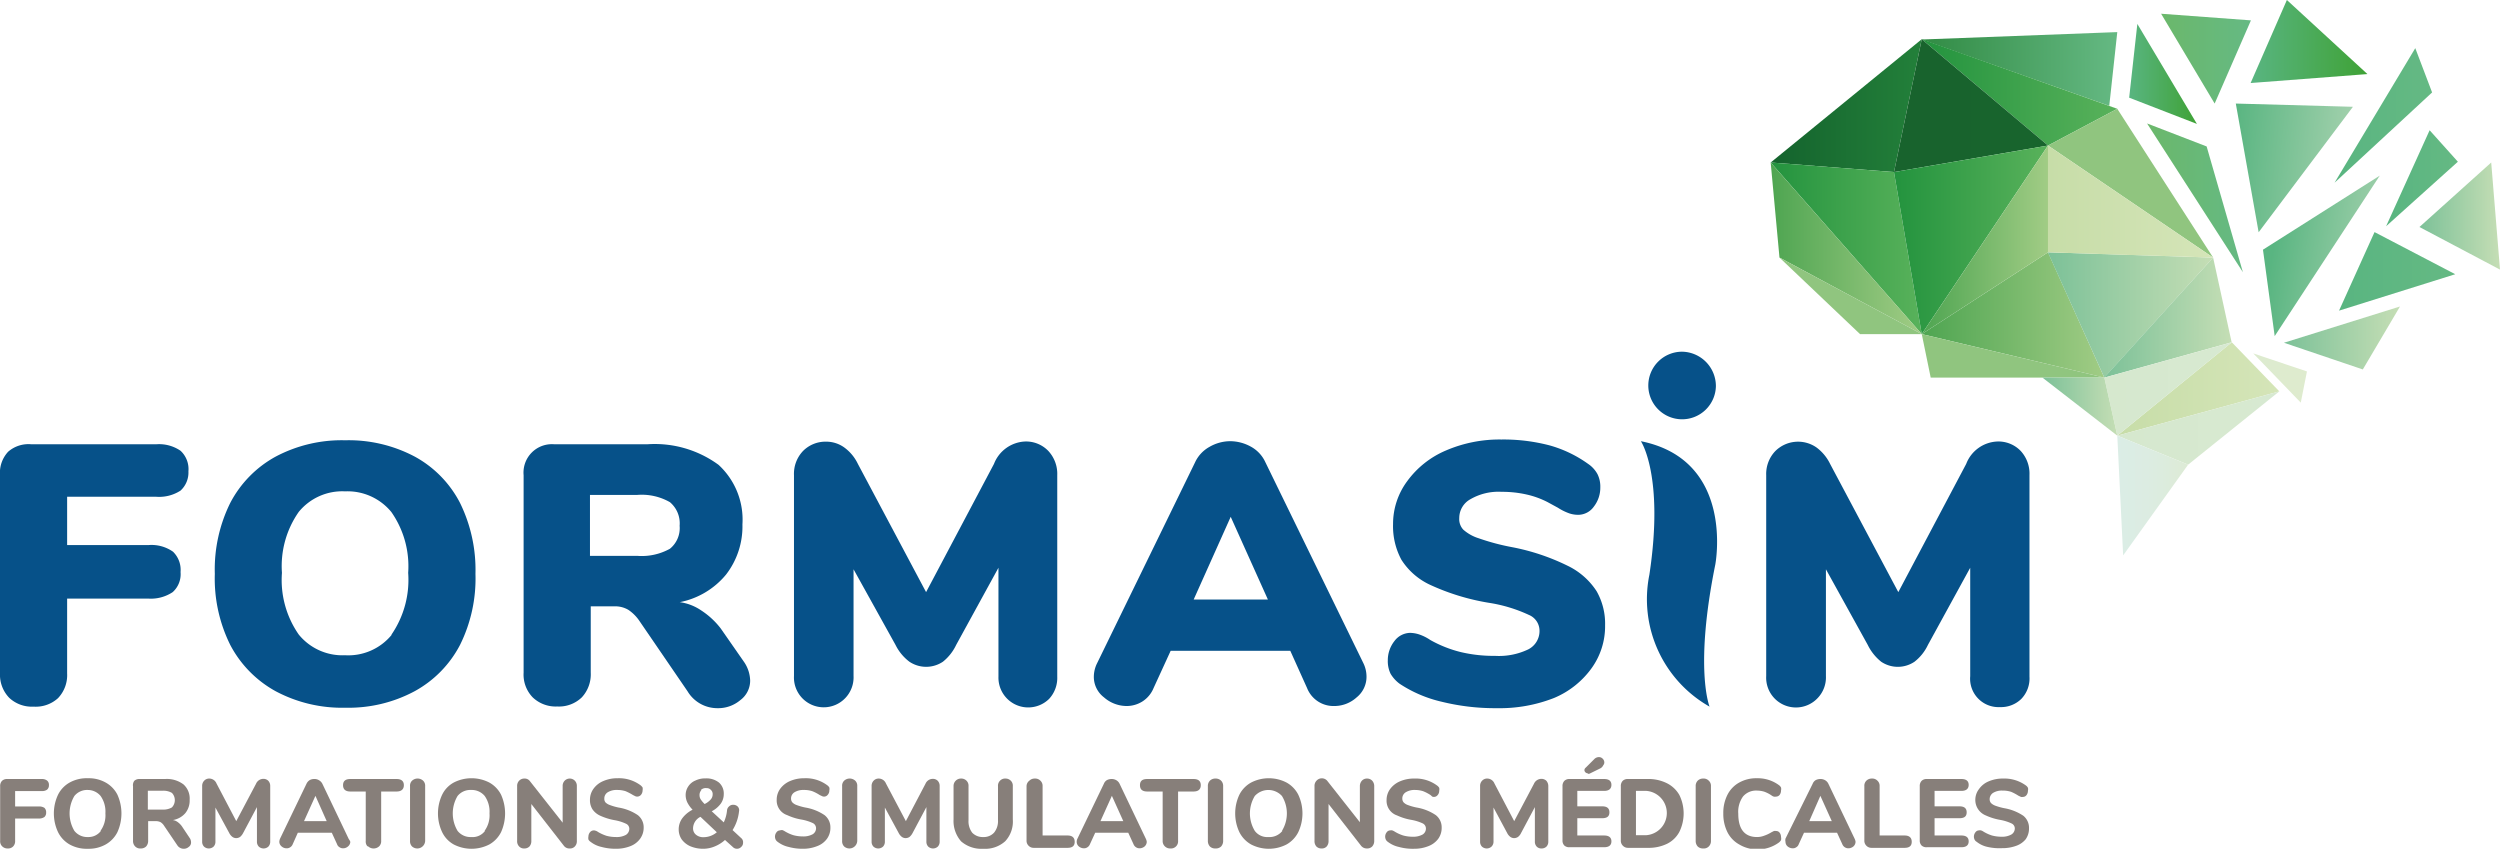 <svg id="baff35f5-aa60-432c-af1b-dc880c1d6ad6" data-name="Calque 1" xmlns="http://www.w3.org/2000/svg" xmlns:xlink="http://www.w3.org/1999/xlink" width="162" height="55" viewBox="0 0 162 55">
  <defs>
    <linearGradient id="b17cec4a-5ae8-4329-9277-ca3f2d55858a" x1="114.74" y1="6.85" x2="124.53" y2="6.85" gradientUnits="userSpaceOnUse">
      <stop offset="0" stop-color="#14632d"/>
      <stop offset="1" stop-color="#23803a"/>
    </linearGradient>
    <linearGradient id="fda4ade2-5385-4159-867b-feb71668827f" x1="124.53" y1="4.47" x2="137.2" y2="4.47" gradientUnits="userSpaceOnUse">
      <stop offset="0" stop-color="#318b44"/>
      <stop offset="1" stop-color="#65b983"/>
    </linearGradient>
    <linearGradient id="b1228367-1f6d-4ad7-8912-48475d7710f1" x1="137.97" y1="4.79" x2="142.36" y2="4.79" gradientUnits="userSpaceOnUse">
      <stop offset="0" stop-color="#59b581"/>
      <stop offset="1" stop-color="#3fa236"/>
    </linearGradient>
    <linearGradient id="f89ee353-9fe7-4c59-9fba-50d20a0443f1" x1="140.04" y1="3.8" x2="145.86" y2="3.8" gradientUnits="userSpaceOnUse">
      <stop offset="0" stop-color="#6bb86b"/>
      <stop offset="1" stop-color="#65b983"/>
    </linearGradient>
    <linearGradient id="a8c7d0ed-dd50-47fe-9bf8-1075854f60bc" x1="145.84" y1="2.69" x2="153.41" y2="2.69" xlink:href="#b1228367-1f6d-4ad7-8912-48475d7710f1"/>
    <linearGradient id="a2b9bbca-142d-4424-b0f6-e7cc5a682051" x1="151.28" y1="7.48" x2="157.6" y2="7.48" gradientUnits="userSpaceOnUse">
      <stop offset="0" stop-color="#59b581"/>
      <stop offset="1" stop-color="#65b983"/>
    </linearGradient>
    <linearGradient id="af90d393-232d-4fe6-a9db-0aa04c1a14a6" x1="163.02" y1="50.99" x2="170.6" y2="50.99" gradientTransform="translate(-12.33 -57.24) rotate(5.99)" gradientUnits="userSpaceOnUse">
      <stop offset="0" stop-color="#59b581"/>
      <stop offset="1" stop-color="#a1d0ac"/>
    </linearGradient>
    <linearGradient id="b16eac11-3213-4c82-a4b9-01fbe802214a" x1="154.62" y1="11.55" x2="159.27" y2="11.55" xlink:href="#a2b9bbca-142d-4424-b0f6-e7cc5a682051"/>
    <linearGradient id="ed17227e-f268-47d3-92cd-8604ba78bf01" x1="156.78" y1="14" x2="162" y2="14" gradientUnits="userSpaceOnUse">
      <stop offset="0" stop-color="#7cc198"/>
      <stop offset="1" stop-color="#c5deb5"/>
    </linearGradient>
    <linearGradient id="b80a5263-82dd-4397-b66c-33504f703a84" x1="172.2" y1="73.87" x2="178.93" y2="73.87" gradientTransform="matrix(0.99, 0.15, -0.15, 0.99, -11.98, -83.73)" xlink:href="#af90d393-232d-4fe6-a9db-0aa04c1a14a6"/>
    <linearGradient id="a16ce2da-9228-4380-896e-41dd7e6a583b" x1="151.57" y1="17.58" x2="159.1" y2="17.58" xlink:href="#a2b9bbca-142d-4424-b0f6-e7cc5a682051"/>
    <linearGradient id="e06aabbd-dc3c-4102-b882-aea9d6662def" x1="147.99" y1="21.9" x2="155.52" y2="21.9" xlink:href="#ed17227e-f268-47d3-92cd-8604ba78bf01"/>
    <linearGradient id="b88f0295-3636-4df4-a8e4-b0c157b3b155" x1="146.01" y1="24.5" x2="149.49" y2="24.5" gradientUnits="userSpaceOnUse">
      <stop offset="0" stop-color="#ddebcf"/>
      <stop offset="1" stop-color="#deebce"/>
    </linearGradient>
    <linearGradient id="ff408445-fba6-4bac-833c-927e92a34bcd" x1="137.2" y1="25.2" x2="147.7" y2="25.2" gradientUnits="userSpaceOnUse">
      <stop offset="0" stop-color="#c7dda8"/>
      <stop offset="1" stop-color="#d5e5b8"/>
    </linearGradient>
    <linearGradient id="ba46db01-49f3-470e-b03e-639084dfa683" x1="137.2" y1="27.74" x2="147.7" y2="27.74" gradientUnits="userSpaceOnUse">
      <stop offset="0" stop-color="#d6e8ce"/>
      <stop offset="1" stop-color="#d7e9d1"/>
    </linearGradient>
    <linearGradient id="aa15f6d2-8769-4643-8807-6befdb5c2db9" x1="124.53" y1="5.98" x2="137.2" y2="5.98" gradientUnits="userSpaceOnUse">
      <stop offset="0" stop-color="#23933e"/>
      <stop offset="1" stop-color="#59b25b"/>
    </linearGradient>
    <linearGradient id="b176ac29-2e54-4989-bf03-7c3b555fe83e" x1="122.73" y1="6.85" x2="132.71" y2="6.85" gradientUnits="userSpaceOnUse">
      <stop offset="0" stop-color="#18632d"/>
      <stop offset="1" stop-color="#18642d"/>
    </linearGradient>
    <linearGradient id="bdd47b5c-9b60-4c61-a586-fb2781737018" x1="139.13" y1="12.82" x2="145.34" y2="12.82" xlink:href="#f89ee353-9fe7-4c59-9fba-50d20a0443f1"/>
    <linearGradient id="a2f47126-9825-4f02-9148-d41c48cbcdeb" x1="114.74" y1="16.09" x2="124.53" y2="16.09" xlink:href="#aa15f6d2-8769-4643-8807-6befdb5c2db9"/>
    <linearGradient id="e2cc5953-330d-43af-9936-8160c9d4f7eb" x1="114.74" y1="16.09" x2="124.53" y2="16.09" gradientUnits="userSpaceOnUse">
      <stop offset="0" stop-color="#4ea551"/>
      <stop offset="1" stop-color="#a1cc85"/>
    </linearGradient>
    <linearGradient id="a07bddec-7710-4832-a497-2859cd6039c7" x1="122.73" y1="15.54" x2="132.71" y2="15.54" xlink:href="#aa15f6d2-8769-4643-8807-6befdb5c2db9"/>
    <linearGradient id="adbc23c4-3a29-4695-9925-484e8bf26d68" x1="124.53" y1="20.41" x2="136.36" y2="20.41" xlink:href="#e2cc5953-330d-43af-9936-8160c9d4f7eb"/>
    <linearGradient id="a1b196ad-cbf0-4daa-99ca-1642733bb2e8" x1="124.53" y1="15.54" x2="132.71" y2="15.54" xlink:href="#e2cc5953-330d-43af-9936-8160c9d4f7eb"/>
    <linearGradient id="f532a418-f0fe-4a29-9d02-20bc1a278677" x1="132.7" y1="20.41" x2="143.41" y2="20.41" xlink:href="#ed17227e-f268-47d3-92cd-8604ba78bf01"/>
    <linearGradient id="a519a036-3f94-47d8-9c5b-1450f680e092" x1="132.71" y1="13.06" x2="143.41" y2="13.06" xlink:href="#ff408445-fba6-4bac-833c-927e92a34bcd"/>
    <linearGradient id="eb268437-73ab-4bc2-bf72-31c86e87616c" x1="136.36" y1="20.58" x2="144.61" y2="20.58" xlink:href="#ed17227e-f268-47d3-92cd-8604ba78bf01"/>
    <linearGradient id="f3d282ae-9b69-4c68-9d61-1352b1bbbf5a" x1="136.36" y1="25.2" x2="144.62" y2="25.2" xlink:href="#ba46db01-49f3-470e-b03e-639084dfa683"/>
    <linearGradient id="e3c27048-0a2d-43db-875c-902e7d515bd9" x1="132.35" y1="26.35" x2="137.2" y2="26.35" xlink:href="#ed17227e-f268-47d3-92cd-8604ba78bf01"/>
    <linearGradient id="b530ecee-461e-45a1-bd4c-c6411bcad91f" x1="137.2" y1="32.11" x2="141.79" y2="32.11" gradientUnits="userSpaceOnUse">
      <stop offset="0" stop-color="#dbede6"/>
      <stop offset="0.49" stop-color="#dcece1"/>
      <stop offset="1" stop-color="#ddebd5"/>
    </linearGradient>
  </defs>
  <g>
    <path d="M.9,45.43a2.15,2.15,0,0,1-.6-1.59V31a2,2,0,0,1,.53-1.52A2,2,0,0,1,2.34,29h8.07a2.46,2.46,0,0,1,1.59.42,1.62,1.62,0,0,1,.51,1.33A1.59,1.59,0,0,1,12,32a2.55,2.55,0,0,1-1.58.4H4.65v3.13H9.93a2.42,2.42,0,0,1,1.58.43A1.64,1.64,0,0,1,12,37.28a1.56,1.56,0,0,1-.51,1.3A2.55,2.55,0,0,1,9.93,39H4.65v4.85a2.16,2.16,0,0,1-.59,1.6A2.14,2.14,0,0,1,2.48,46,2.14,2.14,0,0,1,.9,45.43Z" transform="translate(-0.3 -0.21)" style="fill: #065189"/>
    <path d="M18.16,45a7.28,7.28,0,0,1-2.94-3,9.67,9.67,0,0,1-1-4.6,9.72,9.72,0,0,1,1-4.6,7.23,7.23,0,0,1,2.94-3,9.14,9.14,0,0,1,4.51-1.06,9.14,9.14,0,0,1,4.51,1.06,7.15,7.15,0,0,1,2.93,3,9.84,9.84,0,0,1,1,4.6,9.67,9.67,0,0,1-1,4.6,7.22,7.22,0,0,1-2.94,3,9.05,9.05,0,0,1-4.48,1.07A9.14,9.14,0,0,1,18.16,45Zm7.51-3.67a6.27,6.27,0,0,0,1.08-4,6.13,6.13,0,0,0-1.09-3.94,3.67,3.67,0,0,0-3-1.34,3.64,3.64,0,0,0-3,1.33,6.12,6.12,0,0,0-1.09,3.95,6.18,6.18,0,0,0,1.09,4,3.65,3.65,0,0,0,3,1.34A3.63,3.63,0,0,0,25.67,41.36Z" transform="translate(-0.3 -0.21)" style="fill: #065189"/>
    <path d="M48.91,44.3a1.57,1.57,0,0,1-.64,1.28,2.22,2.22,0,0,1-1.47.52A2.25,2.25,0,0,1,44.85,45l-3.12-4.56a2.65,2.65,0,0,0-.71-.71,1.67,1.67,0,0,0-.88-.23H38.58v4.3a2.19,2.19,0,0,1-.58,1.6,2.12,2.12,0,0,1-1.59.59,2.15,2.15,0,0,1-1.59-.59,2.12,2.12,0,0,1-.59-1.6V31a1.84,1.84,0,0,1,2-2h6a7,7,0,0,1,4.63,1.33,4.82,4.82,0,0,1,1.55,3.86,5.1,5.1,0,0,1-1.06,3.25,5.18,5.18,0,0,1-3,1.79,3.24,3.24,0,0,1,1.38.53A5.09,5.09,0,0,1,47,40.93l1.49,2.14A2.23,2.23,0,0,1,48.91,44.3Zm-5.2-8.53a1.72,1.72,0,0,0,.63-1.49,1.79,1.79,0,0,0-.63-1.53,3.68,3.68,0,0,0-2.11-.47H38.53v3.95H41.6A3.77,3.77,0,0,0,43.71,35.77Z" transform="translate(-0.3 -0.21)" style="fill: #065189"/>
    <path d="M68.23,29.43A2.18,2.18,0,0,1,68.81,31V44.06a2,2,0,0,1-.53,1.44A1.93,1.93,0,0,1,65,44.06V37l-2.74,5a3.07,3.07,0,0,1-.86,1.09,1.95,1.95,0,0,1-2.17,0A3.07,3.07,0,0,1,58.33,42l-2.72-4.9v6.92a1.94,1.94,0,0,1-.54,1.43,1.93,1.93,0,0,1-3.32-1.43V31a2.14,2.14,0,0,1,.58-1.56,2.05,2.05,0,0,1,1.51-.61A2,2,0,0,1,55,29.2a2.81,2.81,0,0,1,.89,1.07l4.42,8.31,4.4-8.31a2.27,2.27,0,0,1,2-1.45A2,2,0,0,1,68.23,29.43Z" transform="translate(-0.3 -0.21)" style="fill: #065189"/>
    <path d="M88.85,44.06a1.71,1.71,0,0,1-.64,1.34,2.15,2.15,0,0,1-1.45.56A1.84,1.84,0,0,1,85,44.8l-1.09-2.42H76.16L75.05,44.8a1.86,1.86,0,0,1-.73.87,1.92,1.92,0,0,1-1,.29,2.24,2.24,0,0,1-1.48-.56,1.67,1.67,0,0,1-.66-1.34,2,2,0,0,1,.22-.89l6.34-13a2.2,2.2,0,0,1,.93-1A2.69,2.69,0,0,1,80,28.8a2.77,2.77,0,0,1,1.35.35,2.17,2.17,0,0,1,.94,1l6.34,13A2,2,0,0,1,88.85,44.06Zm-11.2-5h4.81L80.05,33.7Z" transform="translate(-0.3 -0.21)" style="fill: #065189"/>
    <path d="M93.71,45.68A8.32,8.32,0,0,1,91,44.52a2.19,2.19,0,0,1-.59-.65,1.87,1.87,0,0,1-.18-.87,2,2,0,0,1,.43-1.25,1.3,1.3,0,0,1,1-.53,2,2,0,0,1,.6.1,3,3,0,0,1,.72.36,7.82,7.82,0,0,0,2,.79,9.21,9.21,0,0,0,2.2.24,4.4,4.4,0,0,0,2.15-.42,1.33,1.33,0,0,0,.73-1.23,1.11,1.11,0,0,0-.68-1,9.62,9.62,0,0,0-2.61-.79A14.76,14.76,0,0,1,93,38.12a4.39,4.39,0,0,1-1.89-1.64,4.58,4.58,0,0,1-.54-2.3,4.65,4.65,0,0,1,.91-2.78,6,6,0,0,1,2.52-2,8.78,8.78,0,0,1,3.59-.71,11.8,11.8,0,0,1,3.12.38,7.92,7.92,0,0,1,2.5,1.2,1.89,1.89,0,0,1,.61.67,1.81,1.81,0,0,1,.18.85,2,2,0,0,1-.42,1.25,1.25,1.25,0,0,1-1,.53,1.81,1.81,0,0,1-.58-.09,3.57,3.57,0,0,1-.75-.37l-.68-.37a5.67,5.67,0,0,0-1.32-.48,7.19,7.19,0,0,0-1.65-.18,3.62,3.62,0,0,0-2,.47,1.39,1.39,0,0,0-.74,1.23,1,1,0,0,0,.26.75,2.71,2.71,0,0,0,1,.56,14.51,14.51,0,0,0,2.13.57,14.17,14.17,0,0,1,3.63,1.21,4.62,4.62,0,0,1,1.88,1.65,4.24,4.24,0,0,1,.55,2.21,4.65,4.65,0,0,1-.89,2.8A5.71,5.71,0,0,1,101,45.44a9.64,9.64,0,0,1-3.71.66A14.44,14.44,0,0,1,93.71,45.68Z" transform="translate(-0.3 -0.21)" style="fill: #065189"/>
    <path d="M131.24,29.43a2.17,2.17,0,0,1,.57,1.56V44.06a1.91,1.91,0,0,1-.53,1.44,1.88,1.88,0,0,1-1.39.53,1.84,1.84,0,0,1-1.92-2V37l-2.74,5a3,3,0,0,1-.87,1.09,1.93,1.93,0,0,1-2.16,0,3.19,3.19,0,0,1-.87-1.09l-2.71-4.9v6.92a1.94,1.94,0,0,1-.54,1.43,1.93,1.93,0,0,1-3.33-1.43V31a2.14,2.14,0,0,1,.59-1.56A2.09,2.09,0,0,1,118,29.2a2.9,2.9,0,0,1,.89,1.07l4.42,8.31,4.4-8.31a2.26,2.26,0,0,1,2-1.45A2,2,0,0,1,131.24,29.43Z" transform="translate(-0.3 -0.21)" style="fill: #065189"/>
  </g>
  <g>
    <polygon points="124.53 2.54 114.74 10.53 122.73 11.15 124.53 2.54" style="fill: url(#b17cec4a-5ae8-4329-9277-ca3f2d55858a)"/>
    <polygon points="137.2 2.08 136.68 6.86 124.53 2.56 137.2 2.08" style="fill: url(#fda4ade2-5385-4159-867b-feb71668827f)"/>
    <polygon points="142.36 8.03 137.97 6.33 138.5 1.55 142.36 8.03" style="fill: url(#b1228367-1f6d-4ad7-8912-48475d7710f1)"/>
    <polygon points="145.86 1.32 140.04 0.89 143.51 6.71 145.86 1.32" style="fill: url(#f89ee353-9fe7-4c59-9fba-50d20a0443f1)"/>
    <polygon points="153.41 4.8 145.84 5.38 148.19 0 153.41 4.8" style="fill: url(#a8c7d0ed-dd50-47fe-9bf8-1075854f60bc)"/>
    <polygon points="157.6 5.99 151.28 11.84 156.51 3.12 157.6 5.99" style="fill: url(#a2b9bbca-142d-4424-b0f6-e7cc5a682051)"/>
    <polygon points="144.88 6.71 146.36 15.05 152.47 6.92 144.88 6.71" style="fill: url(#af90d393-232d-4fe6-a9db-0aa04c1a14a6)"/>
    <polygon points="157.44 8.44 159.27 10.48 154.62 14.66 157.44 8.44" style="fill: url(#b16eac11-3213-4c82-a4b9-01fbe802214a)"/>
    <polygon points="162 17.47 156.78 14.71 161.43 10.53 162 17.47" style="fill: url(#ed17227e-f268-47d3-92cd-8604ba78bf01)"/>
    <polygon points="154.21 11.38 146.64 16.18 147.4 21.78 154.21 11.38" style="fill: url(#b80a5263-82dd-4397-b66c-33504f703a84)"/>
    <polygon points="159.1 17.77 151.57 20.13 153.87 15.04 159.1 17.77" style="fill: url(#a16ce2da-9228-4380-896e-41dd7e6a583b)"/>
    <polygon points="155.52 19.86 153.11 23.94 148 22.21 155.52 19.86" style="fill: url(#e06aabbd-dc3c-4102-b882-aea9d6662def)"/>
    <polygon points="149.49 24.07 149.09 26.09 146.01 22.9 149.49 24.07" style="fill: url(#b88f0295-3636-4df4-a8e4-b0c157b3b155)"/>
    <polygon points="147.7 25.36 137.2 28.23 144.62 22.18 147.7 25.36" style="fill: url(#ff408445-fba6-4bac-833c-927e92a34bcd)"/>
    <polygon points="147.7 25.36 141.79 30.11 137.2 28.23 147.7 25.36" style="fill: url(#ba46db01-49f3-470e-b03e-639084dfa683)"/>
    <polygon points="124.53 2.54 132.71 9.43 137.2 7.05 124.53 2.54" style="fill: url(#aa15f6d2-8769-4643-8807-6befdb5c2db9)"/>
    <polygon points="122.73 11.15 132.71 9.43 124.53 2.54 122.73 11.15" style="fill: url(#b176ac29-2e54-4989-bf03-7c3b555fe83e)"/>
    <polygon points="145.34 17.64 139.13 8 142.99 9.49 145.34 17.64" style="fill: url(#bdd47b5c-9b60-4c61-a586-fb2781737018)"/>
    <polygon points="132.71 9.43 143.41 16.69 137.2 7.05 132.71 9.43" style="fill: #90c57f"/>
    <polygon points="114.74 10.53 124.53 21.65 122.73 11.15 114.74 10.53" style="fill: url(#a2f47126-9825-4f02-9148-d41c48cbcdeb)"/>
    <polygon points="115.31 16.69 114.74 10.53 124.53 21.65 115.31 16.69" style="fill: url(#e2cc5953-330d-43af-9936-8160c9d4f7eb)"/>
    <polygon points="120.53 21.65 115.31 16.69 124.53 21.65 120.53 21.65" style="fill: #90c57f"/>
    <polygon points="132.71 9.43 122.73 11.15 124.53 21.65 132.71 9.43" style="fill: url(#a07bddec-7710-4832-a497-2859cd6039c7)"/>
    <polygon points="136.36 24.47 124.53 21.65 132.71 16.35 136.36 24.47" style="fill: url(#adbc23c4-3a29-4695-9925-484e8bf26d68)"/>
    <polygon points="125.11 24.47 124.53 21.65 136.36 24.47 125.11 24.47" style="fill: #90c57f"/>
    <polygon points="132.71 9.43 124.53 21.65 132.71 16.35 132.71 9.43" style="fill: url(#a1b196ad-cbf0-4daa-99ca-1642733bb2e8)"/>
    <polygon points="143.41 16.69 132.7 16.35 136.36 24.47 143.41 16.69" style="fill: url(#f532a418-f0fe-4a29-9d02-20bc1a278677)"/>
    <polygon points="132.71 9.43 132.71 16.35 137.59 16.51 143.41 16.69 132.71 9.43" style="fill: url(#a519a036-3f94-47d8-9c5b-1450f680e092)"/>
    <polygon points="136.35 24.47 144.61 22.18 143.41 16.69 136.35 24.47" style="fill: url(#eb268437-73ab-4bc2-bf72-31c86e87616c)"/>
    <polygon points="137.2 28.23 136.36 24.47 144.62 22.18 137.2 28.23" style="fill: url(#f3d282ae-9b69-4c68-9d61-1352b1bbbf5a)"/>
    <polygon points="137.2 28.23 132.35 24.47 136.36 24.47 137.2 28.23" style="fill: url(#e3c27048-0a2d-43db-875c-902e7d515bd9)"/>
    <polygon points="141.79 30.11 137.58 35.99 137.2 28.23 141.79 30.11" style="fill: url(#b530ecee-461e-45a1-bd4c-c6411bcad91f)"/>
  </g>
  <path d="M111.08,46s-1-2.44.37-9.2c0,0,1.31-6.77-4.82-8,0,0,1.52,2.24.55,8.65A8,8,0,0,0,111.08,46Z" transform="translate(-0.3 -0.21)" style="fill: #065189"/>
  <path d="M111.49,25.22A2.19,2.19,0,1,1,109.31,23,2.23,2.23,0,0,1,111.49,25.22Z" transform="translate(-0.3 -0.21)" style="fill: #065189"/>
  <g>
    <path d="M.45,55.06a.45.45,0,0,1-.14-.36V51.16a.48.48,0,0,1,.12-.35.45.45,0,0,1,.34-.12H3a.54.54,0,0,1,.35.1.35.35,0,0,1,.12.3.36.36,0,0,1-.12.29.54.54,0,0,1-.35.09H1.28v1H2.82a.6.6,0,0,1,.36.09.39.39,0,0,1,.11.3.37.37,0,0,1-.11.29.59.59,0,0,1-.36.1H1.28V54.7a.48.48,0,0,1-.13.36.45.45,0,0,1-.35.13A.48.48,0,0,1,.45,55.06Z" transform="translate(-0.3 -0.21)" style="fill: #877f7a"/>
    <path d="M4.81,54.93a1.87,1.87,0,0,1-.75-.8,2.85,2.85,0,0,1,0-2.42,1.85,1.85,0,0,1,.75-.79A2.27,2.27,0,0,1,6,50.64a2.23,2.23,0,0,1,1.15.28,1.87,1.87,0,0,1,.76.79,2.95,2.95,0,0,1,0,2.42,1.89,1.89,0,0,1-.76.8A2.23,2.23,0,0,1,6,55.21,2.27,2.27,0,0,1,4.81,54.93Zm2-.88a1.71,1.71,0,0,0,.32-1.13,1.77,1.77,0,0,0-.31-1.13A1.08,1.08,0,0,0,6,51.4a1.06,1.06,0,0,0-.88.39,2.21,2.21,0,0,0,0,2.26,1.06,1.06,0,0,0,.88.4A1,1,0,0,0,6.84,54.05Z" transform="translate(-0.3 -0.21)" style="fill: #877f7a"/>
    <path d="M12.68,54.8a.34.34,0,0,1-.15.29.48.48,0,0,1-.33.12.5.5,0,0,1-.42-.24l-.84-1.24a.76.76,0,0,0-.23-.24.66.66,0,0,0-.3-.07H9.9V54.7a.53.53,0,0,1-.13.36.48.48,0,0,1-.35.13.45.45,0,0,1-.36-.13.49.49,0,0,1-.14-.36V51.16A.48.48,0,0,1,9,50.81a.47.47,0,0,1,.34-.12H11a1.78,1.78,0,0,1,1.19.35,1.23,1.23,0,0,1,.4,1,1.29,1.29,0,0,1-.28.86,1.35,1.35,0,0,1-.81.45.7.7,0,0,1,.34.15,1.15,1.15,0,0,1,.29.32l.48.72A.5.5,0,0,1,12.68,54.8Zm-1.24-2.27a.68.68,0,0,0,0-.94,1.08,1.08,0,0,0-.61-.14H9.88v1.22h.95A1.08,1.08,0,0,0,11.44,52.53Z" transform="translate(-0.3 -0.21)" style="fill: #877f7a"/>
    <path d="M17.68,50.8a.48.48,0,0,1,.13.35v3.59a.45.45,0,0,1-.12.33.46.46,0,0,1-.62,0,.45.45,0,0,1-.12-.33V52.51l-.9,1.69a.83.83,0,0,1-.19.24.44.44,0,0,1-.25.08.41.41,0,0,1-.25-.08.71.71,0,0,1-.2-.24l-.9-1.66v2.2a.45.45,0,0,1-.12.33.46.46,0,0,1-.62,0,.45.45,0,0,1-.12-.33V51.15a.48.48,0,0,1,.13-.35.44.44,0,0,1,.33-.14.51.51,0,0,1,.47.32l1.28,2.44L16.89,51a.52.52,0,0,1,.46-.32A.44.44,0,0,1,17.68,50.8Z" transform="translate(-0.3 -0.21)" style="fill: #877f7a"/>
    <path d="M23,54.76a.4.4,0,0,1-.15.3.47.47,0,0,1-.32.12.39.39,0,0,1-.23-.07.36.36,0,0,1-.16-.2l-.34-.74H19.6l-.33.74a.41.41,0,0,1-.16.2.39.39,0,0,1-.23.07.48.48,0,0,1-.33-.12.4.4,0,0,1-.15-.3.63.63,0,0,1,.05-.21L20.16,51a.55.55,0,0,1,.21-.24.6.6,0,0,1,.3-.07.52.52,0,0,1,.3.08.54.54,0,0,1,.22.23l1.71,3.58A.63.63,0,0,1,23,54.76Zm-3-1.34h1.47l-.73-1.64Z" transform="translate(-0.3 -0.21)" style="fill: #877f7a"/>
    <path d="M24.11,55.05A.46.46,0,0,1,24,54.7V51.5H23c-.31,0-.47-.14-.47-.41s.16-.4.47-.4h3c.31,0,.47.14.47.4s-.16.41-.47.41H25v3.2a.46.46,0,0,1-.13.35.53.53,0,0,1-.72,0Z" transform="translate(-0.3 -0.21)" style="fill: #877f7a"/>
    <path d="M27,55.06a.48.48,0,0,1-.13-.36V51.15A.45.45,0,0,1,27,50.8a.53.53,0,0,1,.72,0,.45.45,0,0,1,.13.35V54.7a.51.51,0,0,1-.85.36Z" transform="translate(-0.3 -0.21)" style="fill: #877f7a"/>
    <path d="M29.7,54.93a1.81,1.81,0,0,1-.75-.8,2.85,2.85,0,0,1,0-2.42,1.79,1.79,0,0,1,.75-.79,2.52,2.52,0,0,1,2.31,0,1.87,1.87,0,0,1,.76.79,2.95,2.95,0,0,1,0,2.42,1.89,1.89,0,0,1-.76.8,2.52,2.52,0,0,1-2.31,0Zm2-.88a1.71,1.71,0,0,0,.32-1.13,1.77,1.77,0,0,0-.31-1.13,1.09,1.09,0,0,0-.88-.39,1.06,1.06,0,0,0-.88.39,2.21,2.21,0,0,0,0,2.26,1.06,1.06,0,0,0,.88.4A1,1,0,0,0,31.73,54.05Z" transform="translate(-0.3 -0.21)" style="fill: #877f7a"/>
    <path d="M37.55,50.8a.48.48,0,0,1,.13.35V54.7a.48.48,0,0,1-.13.36.42.42,0,0,1-.33.13.44.44,0,0,1-.37-.16l-2.12-2.72V54.7a.52.52,0,0,1-.12.36.45.45,0,0,1-.34.13.42.42,0,0,1-.33-.13.48.48,0,0,1-.13-.36V51.15a.48.48,0,0,1,.13-.35.46.46,0,0,1,.34-.14.42.42,0,0,1,.36.17l2.12,2.69V51.15a.48.48,0,0,1,.13-.35.46.46,0,0,1,.66,0Z" transform="translate(-0.3 -0.21)" style="fill: #877f7a"/>
    <path d="M39.27,55.09a1.75,1.75,0,0,1-.7-.33.4.4,0,0,1-.14-.15.54.54,0,0,1,0-.2.45.45,0,0,1,.1-.27.32.32,0,0,1,.36-.1.48.48,0,0,1,.16.08,2.68,2.68,0,0,0,.55.25,2.39,2.39,0,0,0,.62.08,1.24,1.24,0,0,0,.64-.14.47.47,0,0,0,.22-.4.36.36,0,0,0-.21-.32,2.84,2.84,0,0,0-.73-.23,3.89,3.89,0,0,1-.94-.29,1.21,1.21,0,0,1-.51-.42,1.1,1.1,0,0,1-.16-.62,1.2,1.2,0,0,1,.23-.71,1.47,1.47,0,0,1,.64-.5,2.25,2.25,0,0,1,.92-.18,2.35,2.35,0,0,1,1.48.45.64.64,0,0,1,.14.15.53.53,0,0,1,0,.19.45.45,0,0,1-.1.28.32.32,0,0,1-.36.1l-.16-.08a3.75,3.75,0,0,0-.48-.25,1.73,1.73,0,0,0-.55-.08,1.08,1.08,0,0,0-.61.15.47.47,0,0,0-.22.41.36.36,0,0,0,.08.25.76.76,0,0,0,.29.17,3.68,3.68,0,0,0,.56.16,3.14,3.14,0,0,1,1.24.49,1,1,0,0,1,.38.81,1.21,1.21,0,0,1-.23.72,1.4,1.4,0,0,1-.63.48,2.52,2.52,0,0,1-.95.17A3.48,3.48,0,0,1,39.27,55.09Z" transform="translate(-0.3 -0.21)" style="fill: #877f7a"/>
    <path d="M48.45,54.83a.34.34,0,0,1-.12.26.37.37,0,0,1-.27.12.38.38,0,0,1-.28-.12l-.5-.45a2.23,2.23,0,0,1-.67.42,1.93,1.93,0,0,1-.75.15,2.14,2.14,0,0,1-.82-.16,1.38,1.38,0,0,1-.56-.44,1.14,1.14,0,0,1-.2-.65,1.22,1.22,0,0,1,.22-.71,1.89,1.89,0,0,1,.68-.57,1.9,1.9,0,0,1-.34-.47,1.12,1.12,0,0,1-.11-.47,1,1,0,0,1,.17-.57,1,1,0,0,1,.46-.38,1.44,1.44,0,0,1,.67-.14,1.3,1.3,0,0,1,.86.27.94.94,0,0,1,.31.74,1.06,1.06,0,0,1-.19.62,1.67,1.67,0,0,1-.59.5l.78.72a2.38,2.38,0,0,0,.21-.76.38.38,0,0,1,.14-.28.36.36,0,0,1,.27-.1.41.41,0,0,1,.28.11.34.34,0,0,1,.09.31A2.86,2.86,0,0,1,47.77,54l.55.51A.35.35,0,0,1,48.45,54.83Zm-1.7-.69-1.06-1a.85.85,0,0,0-.48.74.52.52,0,0,0,.19.42.73.73,0,0,0,.5.16A1.33,1.33,0,0,0,46.75,54.14Zm-1-2.73a.45.45,0,0,0-.12.33.51.51,0,0,0,.07.26,1.83,1.83,0,0,0,.26.31,1.25,1.25,0,0,0,.4-.3.49.49,0,0,0,.12-.32.36.36,0,0,0-.11-.29.37.37,0,0,0-.29-.12A.44.44,0,0,0,45.71,51.41Z" transform="translate(-0.3 -0.21)" style="fill: #877f7a"/>
    <path d="M51.4,55.09a1.8,1.8,0,0,1-.71-.33.37.37,0,0,1-.13-.15.45.45,0,0,1,.06-.47.28.28,0,0,1,.22-.12A.34.34,0,0,1,51,54a.78.78,0,0,1,.16.08,2.46,2.46,0,0,0,.55.25,2.31,2.31,0,0,0,.61.08,1.24,1.24,0,0,0,.64-.14.45.45,0,0,0,.22-.4.37.37,0,0,0-.2-.32,3,3,0,0,0-.73-.23,3.62,3.62,0,0,1-.94-.29,1,1,0,0,1-.68-1,1.2,1.2,0,0,1,.23-.71,1.53,1.53,0,0,1,.64-.5,2.29,2.29,0,0,1,.92-.18,2.33,2.33,0,0,1,1.48.45.48.48,0,0,1,.14.15.38.38,0,0,1,0,.19.4.4,0,0,1-.1.28.3.3,0,0,1-.35.1l-.17-.08a2.78,2.78,0,0,0-.48-.25,1.68,1.68,0,0,0-.55-.08,1.08,1.08,0,0,0-.61.15.47.47,0,0,0-.22.41.37.37,0,0,0,.09.25.71.71,0,0,0,.28.17,3.53,3.53,0,0,0,.57.16,3.15,3.15,0,0,1,1.23.49,1,1,0,0,1,.38.81,1.2,1.2,0,0,1-.22.72,1.38,1.38,0,0,1-.64.48,2.46,2.46,0,0,1-.94.17A3.38,3.38,0,0,1,51.4,55.09Z" transform="translate(-0.3 -0.21)" style="fill: #877f7a"/>
    <path d="M55,55.06a.48.48,0,0,1-.13-.36V51.15A.45.45,0,0,1,55,50.8a.53.53,0,0,1,.72,0,.45.45,0,0,1,.13.35V54.7a.51.51,0,0,1-.85.36Z" transform="translate(-0.3 -0.21)" style="fill: #877f7a"/>
    <path d="M61.06,50.8a.48.48,0,0,1,.13.35v3.59a.45.45,0,0,1-.12.33.46.46,0,0,1-.62,0,.45.45,0,0,1-.12-.33V52.51l-.9,1.69a.83.83,0,0,1-.19.24.44.44,0,0,1-.25.08.41.41,0,0,1-.25-.08.71.71,0,0,1-.2-.24l-.9-1.66v2.2a.45.45,0,0,1-.12.33.46.46,0,0,1-.62,0,.45.45,0,0,1-.12-.33V51.15a.48.48,0,0,1,.13-.35.44.44,0,0,1,.33-.14.51.51,0,0,1,.47.32L59,53.42,60.27,51a.52.52,0,0,1,.46-.32A.44.44,0,0,1,61.06,50.8Z" transform="translate(-0.3 -0.21)" style="fill: #877f7a"/>
    <path d="M62.58,54.73a2,2,0,0,1-.49-1.42V51.15a.48.48,0,0,1,.49-.49.47.47,0,0,1,.35.14.45.45,0,0,1,.13.35v2.21a1.22,1.22,0,0,0,.24.81.93.93,0,0,0,.71.28.9.9,0,0,0,.71-.29,1.18,1.18,0,0,0,.25-.8V51.15a.45.45,0,0,1,.13-.35.45.45,0,0,1,.35-.14.48.48,0,0,1,.35.14.45.45,0,0,1,.13.35v2.16a1.87,1.87,0,0,1-.49,1.41,1.94,1.94,0,0,1-1.43.49A2,2,0,0,1,62.58,54.73Z" transform="translate(-0.3 -0.21)" style="fill: #877f7a"/>
    <path d="M66.94,55a.45.45,0,0,1-.12-.34V51.15A.45.45,0,0,1,67,50.8a.49.49,0,0,1,.36-.14.47.47,0,0,1,.36.14.45.45,0,0,1,.14.35v3.2h1.62c.3,0,.46.14.46.41s-.16.39-.46.39H67.28A.45.45,0,0,1,66.94,55Z" transform="translate(-0.3 -0.21)" style="fill: #877f7a"/>
    <path d="M74.61,54.76a.42.42,0,0,1-.14.3.52.52,0,0,1-.33.12.42.42,0,0,1-.39-.27l-.34-.74H71.27l-.34.74a.41.41,0,0,1-.16.2.39.39,0,0,1-.23.07.52.52,0,0,1-.33-.12.39.39,0,0,1-.14-.3.46.46,0,0,1,.05-.21L71.83,51a.48.48,0,0,1,.2-.24.66.66,0,0,1,.3-.07.58.58,0,0,1,.31.08.52.52,0,0,1,.21.23l1.71,3.58A.63.63,0,0,1,74.61,54.76Zm-3-1.34h1.48l-.74-1.64Z" transform="translate(-0.3 -0.21)" style="fill: #877f7a"/>
    <path d="M75.78,55.05a.47.47,0,0,1-.14-.35V51.5h-1c-.32,0-.47-.14-.47-.41s.15-.4.47-.4h3c.32,0,.47.14.47.4s-.15.41-.47.41h-1v3.2a.46.46,0,0,1-.5.49A.48.48,0,0,1,75.78,55.05Z" transform="translate(-0.3 -0.21)" style="fill: #877f7a"/>
    <path d="M78.7,55.06a.53.53,0,0,1-.13-.36V51.15a.48.48,0,0,1,.13-.35.49.49,0,0,1,.36-.14.5.5,0,0,1,.37.14.48.48,0,0,1,.13.35V54.7a.53.53,0,0,1-.13.36.49.49,0,0,1-.37.13A.48.48,0,0,1,78.7,55.06Z" transform="translate(-0.3 -0.21)" style="fill: #877f7a"/>
    <path d="M81.37,54.93a1.89,1.89,0,0,1-.76-.8,2.85,2.85,0,0,1,0-2.42,1.87,1.87,0,0,1,.76-.79,2.5,2.5,0,0,1,2.3,0,1.87,1.87,0,0,1,.76.79,2.85,2.85,0,0,1,0,2.42,1.89,1.89,0,0,1-.76.8,2.5,2.5,0,0,1-2.3,0Zm2-.88a2.16,2.16,0,0,0,0-2.26,1.19,1.19,0,0,0-1.76,0,2.18,2.18,0,0,0,0,2.26,1,1,0,0,0,.87.4A1.07,1.07,0,0,0,83.4,54.05Z" transform="translate(-0.3 -0.21)" style="fill: #877f7a"/>
    <path d="M89.22,50.8a.52.52,0,0,1,.13.35V54.7a.53.53,0,0,1-.13.36.45.45,0,0,1-.34.13.47.47,0,0,1-.37-.16l-2.12-2.72V54.7a.52.52,0,0,1-.12.36.42.42,0,0,1-.33.13.45.45,0,0,1-.34-.13.52.52,0,0,1-.12-.36V51.15a.48.48,0,0,1,.13-.35.46.46,0,0,1,.69,0l2.12,2.69V51.15a.52.52,0,0,1,.13-.35.44.44,0,0,1,.33-.14A.46.46,0,0,1,89.22,50.8Z" transform="translate(-0.3 -0.21)" style="fill: #877f7a"/>
    <path d="M90.94,55.09a1.8,1.8,0,0,1-.71-.33.37.37,0,0,1-.13-.15.45.45,0,0,1,.06-.47.28.28,0,0,1,.22-.12.34.34,0,0,1,.14,0,.78.78,0,0,1,.16.08,2.46,2.46,0,0,0,.55.25,2.31,2.31,0,0,0,.61.08,1.24,1.24,0,0,0,.64-.14.45.45,0,0,0,.22-.4.37.37,0,0,0-.2-.32,3,3,0,0,0-.73-.23,3.62,3.62,0,0,1-.94-.29,1,1,0,0,1-.68-1,1.2,1.2,0,0,1,.23-.71,1.53,1.53,0,0,1,.64-.5,2.25,2.25,0,0,1,.92-.18,2.33,2.33,0,0,1,1.48.45.48.48,0,0,1,.14.15.38.38,0,0,1,0,.19.4.4,0,0,1-.1.28.3.3,0,0,1-.35.1L93,51.73a2.78,2.78,0,0,0-.48-.25A1.68,1.68,0,0,0,92,51.4a1.08,1.08,0,0,0-.61.15.47.47,0,0,0-.22.41.37.37,0,0,0,.09.25.71.71,0,0,0,.28.17,3.53,3.53,0,0,0,.57.16,3.15,3.15,0,0,1,1.23.49,1,1,0,0,1,.38.81,1.2,1.2,0,0,1-.22.72,1.43,1.43,0,0,1-.64.48,2.46,2.46,0,0,1-.94.17A3.38,3.38,0,0,1,90.94,55.09Z" transform="translate(-0.3 -0.21)" style="fill: #877f7a"/>
    <path d="M100.5,50.8a.52.52,0,0,1,.13.35v3.59a.45.45,0,0,1-.12.33.45.45,0,0,1-.32.12.41.41,0,0,1-.31-.12.45.45,0,0,1-.12-.33V52.51l-.9,1.69a.69.69,0,0,1-.19.24.44.44,0,0,1-.25.08.41.41,0,0,1-.25-.08.71.71,0,0,1-.2-.24l-.89-1.66v2.2a.45.45,0,0,1-.13.33.46.46,0,0,1-.62,0,.45.45,0,0,1-.12-.33V51.15a.48.48,0,0,1,.13-.35.44.44,0,0,1,.34-.14.51.51,0,0,1,.46.32l1.28,2.44L99.7,51a.53.53,0,0,1,.46-.32A.46.46,0,0,1,100.5,50.8Z" transform="translate(-0.3 -0.21)" style="fill: #877f7a"/>
    <path d="M101.67,55a.45.45,0,0,1-.12-.34V51.16a.48.48,0,0,1,.12-.35.45.45,0,0,1,.34-.12h2.24c.31,0,.47.13.47.38s-.16.39-.47.39h-1.74v1h1.61c.32,0,.47.13.47.39s-.15.38-.47.38h-1.61v1.12h1.74c.31,0,.47.13.47.38s-.16.38-.47.38H102A.45.45,0,0,1,101.67,55Zm1.52-4.68a.22.22,0,0,1-.15-.06.21.21,0,0,1-.07-.15.22.22,0,0,1,.09-.16l.54-.54a.42.42,0,0,1,.31-.14.33.33,0,0,1,.24.1.34.34,0,0,1,.11.24.28.28,0,0,1-.07.19A.42.42,0,0,1,104,50l-.69.34A.21.21,0,0,1,103.19,50.35Z" transform="translate(-0.3 -0.21)" style="fill: #877f7a"/>
    <path d="M105.45,55a.45.45,0,0,1-.12-.34V51.16a.48.48,0,0,1,.12-.35.45.45,0,0,1,.34-.12h1.27a2.68,2.68,0,0,1,1.25.27,1.92,1.92,0,0,1,.81.76,2.71,2.71,0,0,1,0,2.4,1.81,1.81,0,0,1-.8.77,2.73,2.73,0,0,1-1.26.26h-1.27A.45.45,0,0,1,105.45,55Zm1.54-.67a1.44,1.44,0,0,0,0-2.87h-.68v2.87Z" transform="translate(-0.3 -0.21)" style="fill: #877f7a"/>
    <path d="M110.31,55.06a.53.53,0,0,1-.13-.36V51.15a.48.48,0,0,1,.13-.35.49.49,0,0,1,.36-.14.46.46,0,0,1,.36.14.45.45,0,0,1,.14.35V54.7a.49.49,0,0,1-.14.36.45.45,0,0,1-.36.13A.48.48,0,0,1,110.31,55.06Z" transform="translate(-0.3 -0.21)" style="fill: #877f7a"/>
    <path d="M113,54.93a1.87,1.87,0,0,1-.76-.79,2.64,2.64,0,0,1-.27-1.22,2.57,2.57,0,0,1,.27-1.21,1.87,1.87,0,0,1,.76-.79,2.25,2.25,0,0,1,1.15-.28,2.32,2.32,0,0,1,1.43.45.44.44,0,0,1,.13.15.38.38,0,0,1,0,.19.48.48,0,0,1-.09.29.3.3,0,0,1-.23.11.36.36,0,0,1-.15,0,.44.44,0,0,1-.15-.08,2.09,2.09,0,0,0-.47-.24,1.7,1.7,0,0,0-.46-.07,1.11,1.11,0,0,0-.91.38,1.7,1.7,0,0,0-.31,1.12c0,1,.41,1.51,1.22,1.51a1.27,1.27,0,0,0,.44-.08,2.3,2.3,0,0,0,.49-.23l.16-.08a.32.32,0,0,1,.14,0,.27.27,0,0,1,.23.11.45.45,0,0,1,.09.28.42.42,0,0,1,0,.2.58.58,0,0,1-.13.15,2.32,2.32,0,0,1-1.43.45A2.25,2.25,0,0,1,113,54.93Z" transform="translate(-0.3 -0.21)" style="fill: #877f7a"/>
    <path d="M120.54,54.76a.42.42,0,0,1-.14.3.52.52,0,0,1-.33.12.42.42,0,0,1-.39-.27l-.34-.74H117.2l-.34.74a.36.36,0,0,1-.16.2.37.37,0,0,1-.23.07.52.52,0,0,1-.33-.12.39.39,0,0,1-.14-.3.46.46,0,0,1,0-.21L117.76,51a.48.48,0,0,1,.2-.24.66.66,0,0,1,.3-.07.58.58,0,0,1,.31.08.52.52,0,0,1,.21.23l1.71,3.58A.63.63,0,0,1,120.54,54.76Zm-3-1.34H119l-.74-1.64Z" transform="translate(-0.3 -0.21)" style="fill: #877f7a"/>
    <path d="M121.23,55a.45.45,0,0,1-.12-.34V51.15a.45.45,0,0,1,.13-.35.49.49,0,0,1,.36-.14.46.46,0,0,1,.36.14.45.45,0,0,1,.14.35v3.2h1.62c.3,0,.46.14.46.41s-.16.39-.46.39h-2.15A.45.45,0,0,1,121.23,55Z" transform="translate(-0.3 -0.21)" style="fill: #877f7a"/>
    <path d="M124.82,55a.45.45,0,0,1-.12-.34V51.16a.48.48,0,0,1,.12-.35.45.45,0,0,1,.34-.12h2.24c.31,0,.47.13.47.38s-.16.39-.47.39h-1.74v1h1.61c.32,0,.47.13.47.39s-.15.38-.47.38h-1.61v1.12h1.74c.31,0,.47.13.47.38s-.16.38-.47.38h-2.24A.45.45,0,0,1,124.82,55Z" transform="translate(-0.3 -0.21)" style="fill: #877f7a"/>
    <path d="M129.09,55.09a1.69,1.69,0,0,1-.7-.33.33.33,0,0,1-.14-.15.45.45,0,0,1,.06-.47.28.28,0,0,1,.22-.12.34.34,0,0,1,.14,0,.59.59,0,0,1,.16.08,2.46,2.46,0,0,0,.55.25,2.37,2.37,0,0,0,.61.08,1.22,1.22,0,0,0,.64-.14.46.46,0,0,0,.23-.4.36.36,0,0,0-.21-.32,3,3,0,0,0-.73-.23,3.75,3.75,0,0,1-.94-.29,1.08,1.08,0,0,1-.68-1,1.15,1.15,0,0,1,.24-.71,1.44,1.44,0,0,1,.63-.5,2.3,2.3,0,0,1,.93-.18,2.37,2.37,0,0,1,1.48.45.44.44,0,0,1,.13.15.38.38,0,0,1,0,.19.45.45,0,0,1-.09.28.29.29,0,0,1-.23.12.27.27,0,0,1-.13,0l-.17-.08a3.13,3.13,0,0,0-.47-.25,1.75,1.75,0,0,0-.56-.08,1.08,1.08,0,0,0-.61.15.49.49,0,0,0-.22.41.37.37,0,0,0,.09.25.79.79,0,0,0,.28.17,3.87,3.87,0,0,0,.57.16,3.2,3.2,0,0,1,1.24.49,1,1,0,0,1,.37.81,1.2,1.2,0,0,1-.22.72A1.4,1.4,0,0,1,131,55a2.55,2.55,0,0,1-.95.17A3.48,3.48,0,0,1,129.09,55.09Z" transform="translate(-0.3 -0.21)" style="fill: #877f7a"/>
  </g>
</svg>
